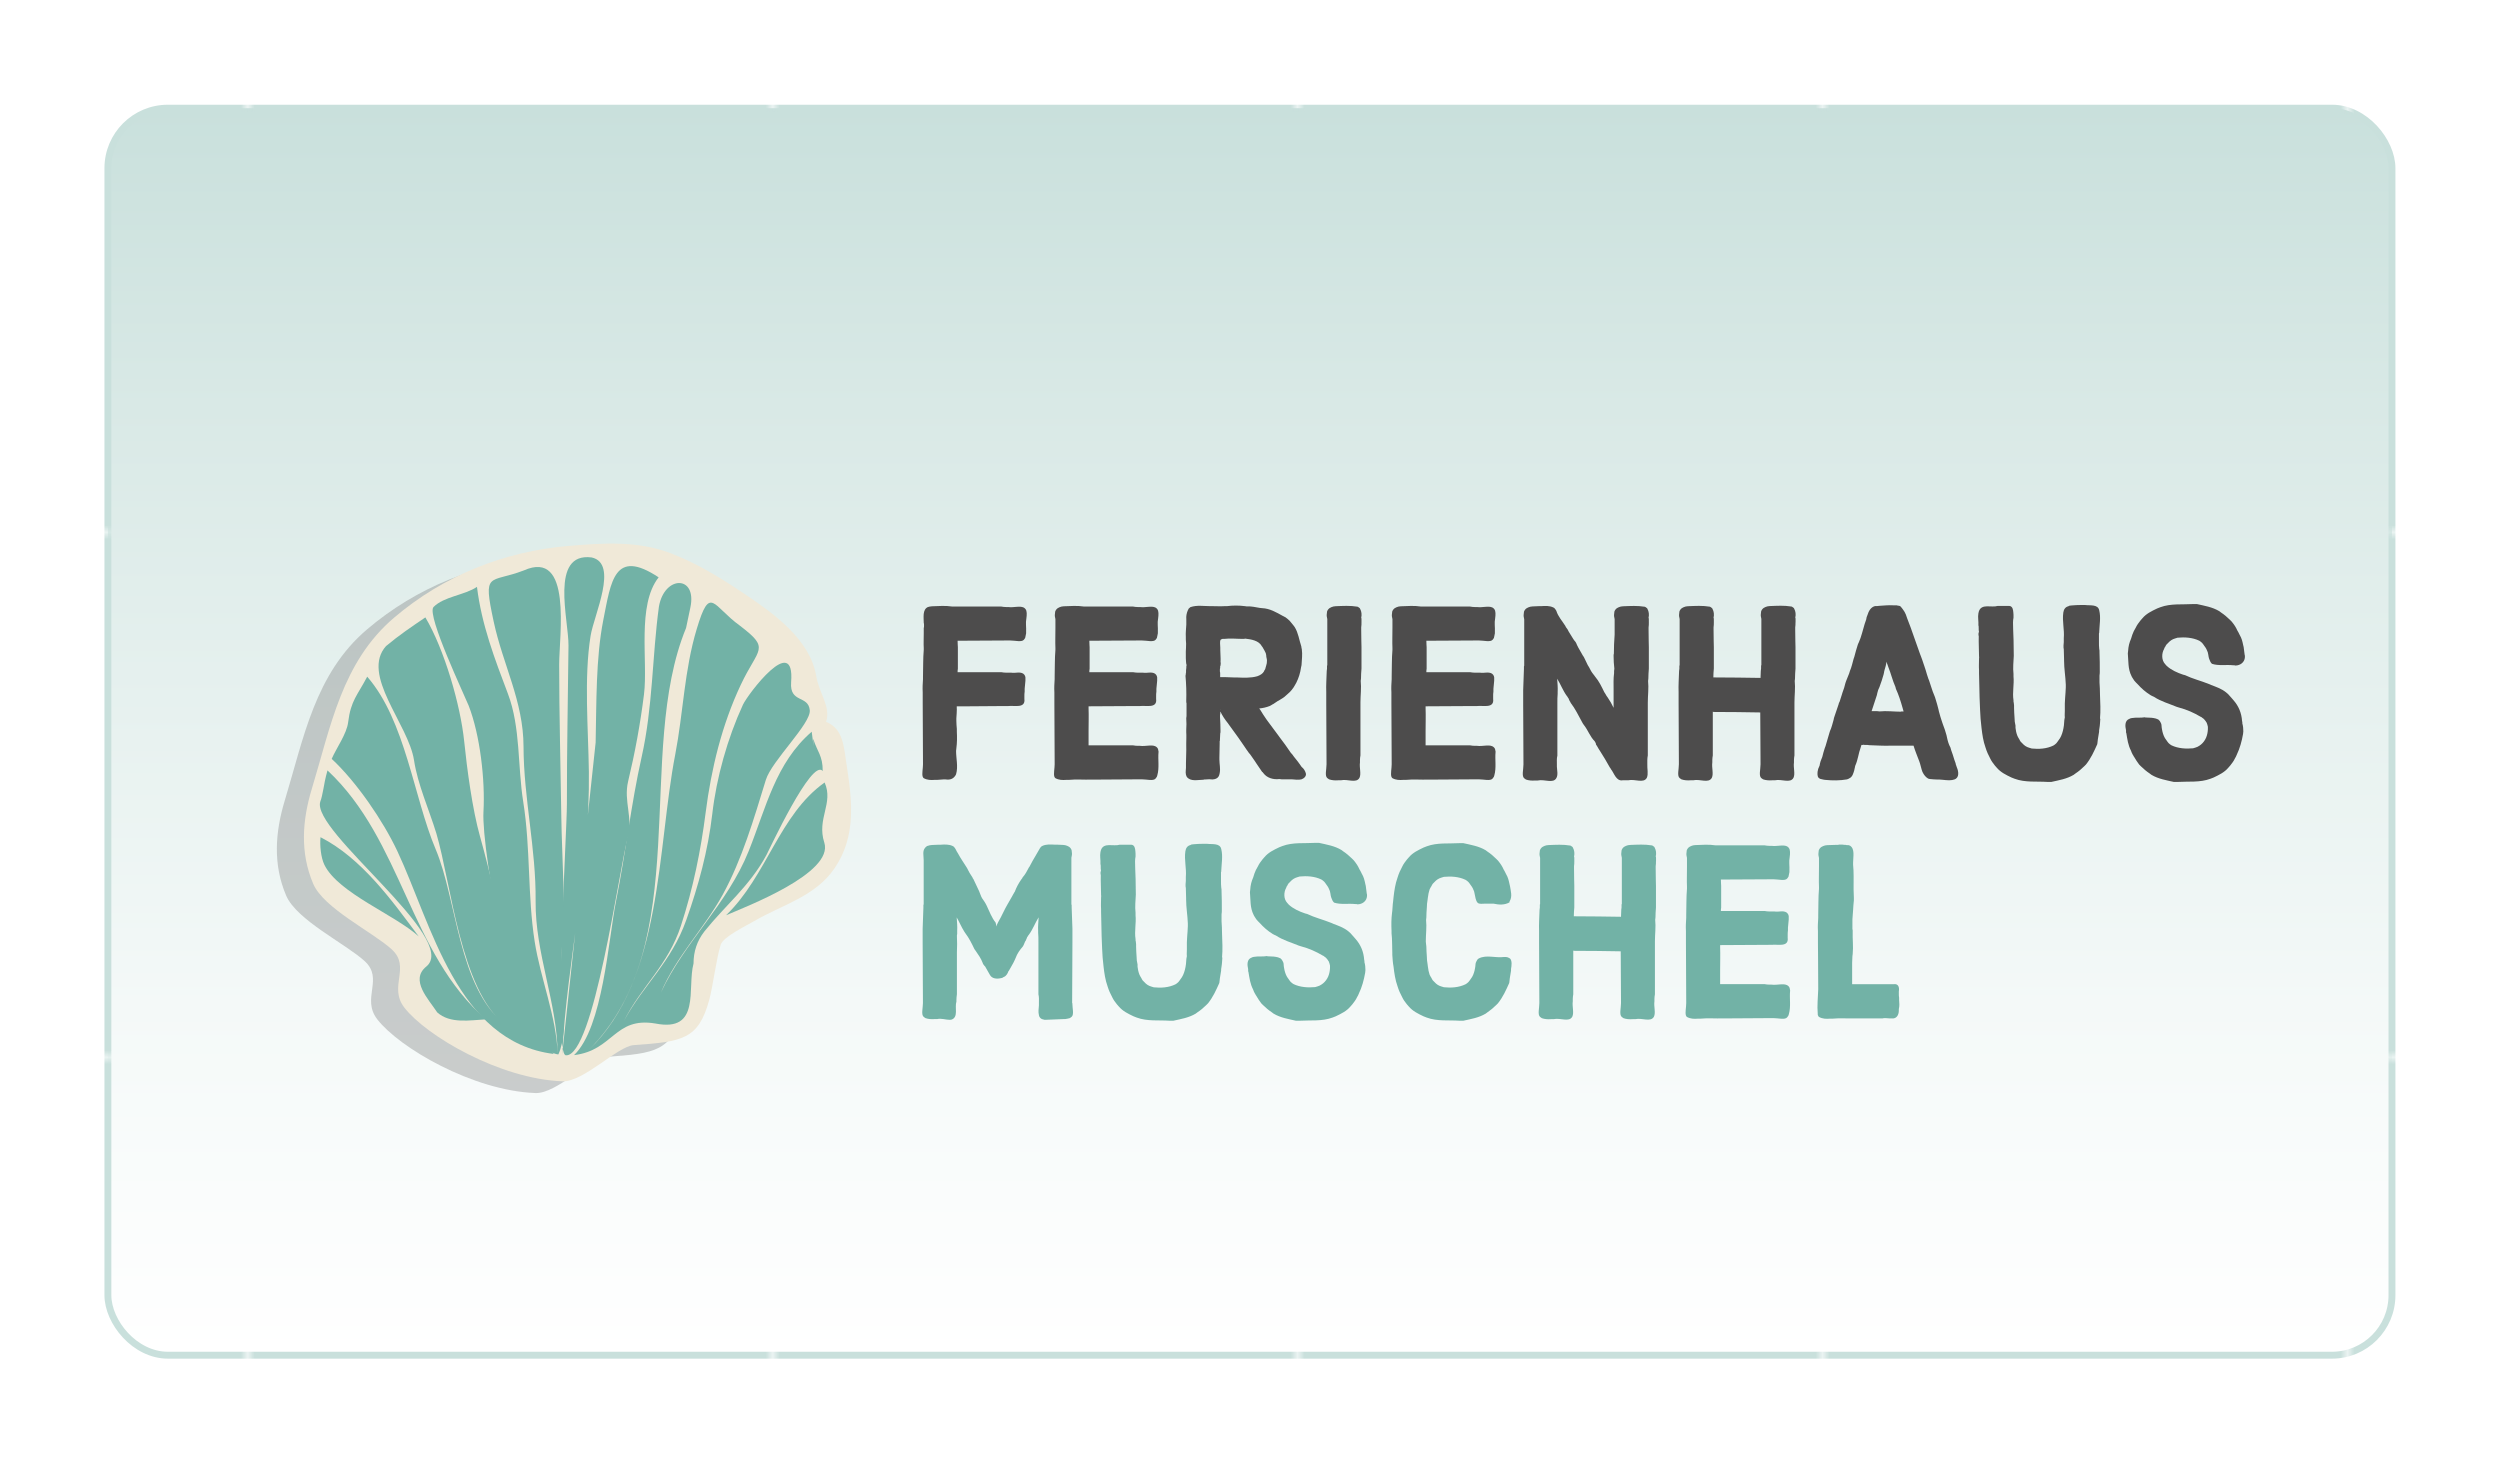 <?xml version="1.0" encoding="UTF-8"?>
<svg id="Ebene_2" data-name="Ebene 2" xmlns="http://www.w3.org/2000/svg" xmlns:xlink="http://www.w3.org/1999/xlink" viewBox="0 0 361.92 211.92">
  <defs>
    <style>
      .cls-1 {
        fill: url(#Unbenannter_Verlauf_16);
        filter: url(#outer-glow-1);
        stroke: url(#Unnamed_Pattern);
        stroke-miterlimit: 10;
      }

      .cls-2 {
        fill: none;
      }

      .cls-2, .cls-3, .cls-4, .cls-5, .cls-6, .cls-7 {
        stroke-width: 0px;
      }

      .cls-3 {
        fill: #868788;
        opacity: .4;
      }

      .cls-4 {
        fill: #4d4c4c;
      }

      .cls-5 {
        fill: #c9e0dc;
      }

      .cls-6 {
        fill: #72b2a6;
      }

      .cls-7 {
        fill: #f0e9d8;
      }
    </style>
    <linearGradient id="Unbenannter_Verlauf_16" data-name="Unbenannter Verlauf 16" x1="180.95" y1="15.66" x2="180.95" y2="196.19" gradientUnits="userSpaceOnUse">
      <stop offset="0" stop-color="#c9e0dc"/>
      <stop offset=".24" stop-color="#d9e9e6"/>
      <stop offset=".72" stop-color="#f4f9f8"/>
      <stop offset="1" stop-color="#fff"/>
    </linearGradient>
    <pattern id="Unnamed_Pattern" data-name="Unnamed Pattern" x="0" y="0" width="75.37" height="75.37" patternTransform="translate(492.36 -1138.44)" patternUnits="userSpaceOnUse" viewBox="0 0 75.37 75.37">
      <g>
        <rect class="cls-2" x="0" width="75.37" height="75.37"/>
        <rect class="cls-5" x="0" width="75.37" height="75.37"/>
      </g>
    </pattern>
    <filter id="outer-glow-1" filterUnits="userSpaceOnUse">
      <feOffset dx="0" dy="0"/>
      <feGaussianBlur result="blur" stdDeviation="5"/>
      <feFlood flood-color="#1d1d1b" flood-opacity=".6"/>
      <feComposite in2="blur" operator="in"/>
      <feComposite in="SourceGraphic"/>
    </filter>
  </defs>
  <g id="Muschel">
    <rect class="cls-1" x="15.62" y="15.66" width="330.66" height="180.53" rx="8.69" ry="8.69"/>
    <g>
      <path class="cls-4" d="M138.52,102.61c0,.46-.04.92-.07,1.39v.36c0,.39.04.78.07,1.17v.39c.04.82.04,1.6-.07,2.42,0,.14-.04.25-.04.36,0,1.14.32,2.28,0,3.38-.04.11-.11.21-.14.25-.32.46-.78.6-1.42.5h-.21l-.96.07h-.36c-.57.04-1.07.04-1.6-.25-.04-.04-.11-.11-.14-.21-.14-.43.04-1.17.04-1.78v-.25c0-2.99-.04-7.5-.04-8.54v-1.64c-.04-.68,0-1.25.04-1.92v-.39c.04-1.28,0-2.56.11-3.84v-.25c-.04-.68,0-1.42,0-2.17v-.75c.04-.07.04-.18.04-.36s0-.28-.04-.39c0-.75-.21-1.92.6-2.28l.28-.07c.11,0,.21-.04.32-.04,1-.04,1.96-.11,2.95.04h7.08c.25.04.43.07.68.07h.32c.82.11,1.64-.21,2.24.07.43.25.46.64.43,1.17,0,.11-.04.25-.04.39-.14.68,0,1.28-.04,1.96v.21c-.04.28-.11.5-.14.68l-.18.25c-.32.39-1.28.11-1.99.11h-.25c-2.45,0-5.55.04-7.36.04,0,.46.04.82.04.92v3.13c-.04.18-.04.36-.04.5h6.33c.25.04.43.07.68.07h.75c.6.11,1.21-.18,1.74.14.25.18.36.46.32.78v.25l-.11,1.17v.39c-.04.25-.04.46-.04.71v.36c.18,1.42-1.46.92-2.31,1.03h-.43c-1.74,0-3.81.04-5.41.04h-1.64v.36Z"/>
      <path class="cls-4" d="M167.72,108.87c-.11,1.1.14,2.24-.18,3.38l-.07.21-.18.25c-.32.39-1.28.11-1.99.11h-.25c-1.99,0-4.45.04-6.26.04h-.78c-1.1.04-2.17-.07-3.27.04h-.36c-.57.04-1.07.04-1.6-.25-.04-.04-.11-.11-.14-.21-.14-.43.04-1.17.04-1.78v-.25c0-2.99-.04-7.5-.04-8.54v-1.64c-.04-.68,0-1.25.04-1.92v-.39c.04-1.28,0-2.56.11-3.84v-.25c-.04-.89,0-1.92,0-2.92v-1.28c-.07-.28-.11-.53-.07-.75,0-.14.04-.25.04-.36.18-.46.53-.6.92-.71.11,0,.21-.04.32-.04,1-.04,1.96-.11,2.95.04h7.08c.25.04.43.07.68.07h.32c.82.11,1.64-.21,2.24.07.43.25.46.64.43,1.17,0,.11-.04.25-.04.39-.14.68,0,1.28-.04,1.96v.21c-.04.28-.11.5-.14.68l-.18.25c-.32.39-1.28.11-1.99.11h-.25c-2.45,0-5.55.04-7.36.04,0,.46.04.82.04.92v3.13c-.04.18-.04.36-.04.5h6.33c.25.04.43.07.68.07h.75c.6.11,1.21-.18,1.74.14.25.18.36.46.32.78v.25l-.11,1.17v.39c-.04.25-.04.46-.04.71v.36c.18,1.42-1.46.92-2.31,1.03h-.43c-2.45,0-5.41.04-7.04.04v.32c.04,1.1,0,2.1,0,3.2v2.13h6.44c.25.04.43.07.68.07h.32c.82.11,1.64-.21,2.24.07.21.11.36.28.39.46l.07.36Z"/>
      <path class="cls-4" d="M188.45,112.82c-.53.11-.92.04-1.46,0h-1.46c-.11,0-.21-.04-.32-.04-.85.11-1.78-.14-2.31-.85-.11-.11-.07-.14-.18-.18l-.85-1.25-.18-.28-.57-.82-.18-.25-.11-.11c-.53-.71-1-1.49-1.53-2.21l-.18-.25-1.21-1.67-.18-.25c-.43-.53-.78-1.07-1.03-1.6l-.04-.04c0,.25,0,.43-.04.53v.28c.04.68.07,1.32.07,1.99,0,.18,0,.28-.04.36-.04.28,0,.57-.04.85,0,.14,0,.25-.04.28v.36c0,.68-.04,1.32-.04,1.99v.29c0,.68.18,1.32.04,1.99l-.07.29c-.11.32-.36.5-.68.57-.11,0-.18.04-.28.04-.32-.04-.64-.04-1,0-.14,0-.25,0-.32.04-.75,0-1.88.32-2.42-.43l-.11-.28c-.11-.43.04-.92,0-1.32v-.36c0-.85.07-1.71.04-2.56v-.32c0-.53.04-1.07,0-1.6v-.36c.04-.53.04-1.1,0-1.67,0-.11.04-.21.04-.32v-1.85c-.04-.07-.04-.18-.04-.36.04-1.17,0-2.45-.11-3.63.04-.07.04-.14.04-.25s.04-.14.04-.25v-.28c0-.11.04-.25.04-.36,0-.18,0-.28.04-.39-.11-.32-.07-.68-.11-1v-.36c-.04-.82.11-1.53,0-2.35v-.36c-.04-.61.04-1.21.07-1.81v-.75c-.04-.46.04-.89.21-1.28l.14-.28.25-.21c.96-.32,1.88-.14,2.85-.14h.36c.57,0,1.14.04,1.71,0h.36c.85-.11,1.74-.11,2.6,0,.11,0,.18.04.28.04.68-.04,1.24.11,1.85.21.11,0,.25.04.36.04,1.1.04,2.06.6,3.02,1.14l.36.18.32.25.28.25.53.64.21.28c.53.85.64,1.85.96,2.81,0,.14.04.25.07.39.11.82,0,1.49-.04,2.31l-.07.32c-.11.82-.36,1.57-.68,2.21l-.18.32c-.28.53-.64.96-1.07,1.32l-.28.25c-.25.25-.57.43-.85.6-.14.11-.25.14-.32.18l-.64.43c-.11.04-.21.11-.25.14l-.25.14c-.46.18-1,.32-1.53.36t.04.07l.11.14c.25.43.53.85.85,1.32l.18.25,1.56,2.1.18.25c.57.75,1.1,1.46,1.64,2.28l.25.28c.25.39.57.71.85,1.1t.04.07l.11.14.32.46c.32.25.5.57.6.89.14.39-.21.78-.6.89ZM176.68,95.78c.04.07.04.18.04.32,0,.11-.04.18-.04.29v.04h-.04v.28c-.04.07-.04.18-.04.32,0,.18,0,.28.04.36v.64h.82c.39,0,.71.04,1.1.04h.39c1.03.04,2.1.11,3.09-.18l.32-.14c.36-.18.6-.43.71-.75.11-.11.11-.21.14-.32l.11-.39.07-.28c.04-.28.04-.53-.04-.78,0-.11-.04-.14-.04-.25v-.11l-.07-.32c-.11-.25-.25-.5-.36-.68-.07-.14-.14-.25-.21-.32-.43-.82-1.53-1-2.42-1.1-.07.04-.18.04-.32.04-.96,0-1.81-.11-2.7,0h-.25c-.18.04-.25.11-.28.14-.14.28-.04.75-.04,1.14v.36c0,.57.07,1.1.04,1.67h-.04ZM176.64,102.75l.04-.04h-.04v.04Z"/>
      <path class="cls-4" d="M196.88,110.04v.32c-.11.82.21,1.64-.07,2.24-.46.85-1.71.14-2.7.36h-.36c-.5.04-.96,0-1.35-.14-.11-.11-.14-.07-.25-.18-.39-.32-.11-1.28-.11-1.99v-.25c0-2.99-.04-7.5-.04-8.54v-1.64c-.04-1.03.04-2.06.07-3.09,0-.11.04-.21.04-.32v-.36c0-.07,0-.11.04-.14v-6.69c-.07-.28-.11-.53-.07-.75,0-.14.04-.25.04-.36.18-.46.53-.6.92-.71.11,0,.21-.04.32-.04,1.1-.04,2.06-.11,3.17.07.11.04.18.11.21.14.11.04.14.11.18.21.18.32.25.82.14,1.25.04.04.04.14.04.29v.39c0,.25,0,.46-.04.71v.28c0,1.25.04,2.38.04,2.56v3.13c-.04.53-.07.96-.07,1.42,0,.14-.04.25-.04.36.11,1.03-.04,2.1-.04,3.13v7.65c-.04.25-.07.43-.07.68Z"/>
      <path class="cls-4" d="M216.51,108.87c-.11,1.1.14,2.24-.18,3.38l-.07.21-.18.25c-.32.39-1.28.11-1.99.11h-.25c-1.99,0-4.45.04-6.26.04h-.78c-1.1.04-2.17-.07-3.27.04h-.36c-.57.04-1.07.04-1.6-.25-.04-.04-.11-.11-.14-.21-.14-.43.04-1.17.04-1.78v-.25c0-2.99-.04-7.5-.04-8.54v-1.64c-.04-.68,0-1.25.04-1.92v-.39c.04-1.28,0-2.56.11-3.84v-.25c-.04-.89,0-1.92,0-2.92v-1.28c-.07-.28-.11-.53-.07-.75,0-.14.04-.25.04-.36.18-.46.53-.6.92-.71.11,0,.21-.04.32-.04,1-.04,1.96-.11,2.95.04h7.08c.25.04.43.07.68.07h.32c.82.11,1.64-.21,2.24.07.43.25.46.64.43,1.17,0,.11-.04.25-.04.39-.14.68,0,1.28-.04,1.96v.21c-.04.28-.11.5-.14.68l-.18.25c-.32.39-1.28.11-1.99.11h-.25c-2.45,0-5.55.04-7.36.04,0,.46.04.82.04.92v3.13c-.04.18-.04.36-.04.5h6.33c.25.04.43.07.68.07h.75c.6.11,1.21-.18,1.74.14.25.18.36.46.32.78v.25l-.11,1.17v.39c-.04.25-.04.46-.04.71v.36c.18,1.42-1.46.92-2.31,1.03h-.43c-2.45,0-5.41.04-7.04.04v.32c.04,1.1,0,2.1,0,3.2v2.13h6.44c.25.04.43.07.68.07h.32c.82.11,1.64-.21,2.24.07.21.11.36.28.39.46l.07.36Z"/>
      <path class="cls-4" d="M238.7,90.12c0,.25,0,.46-.04.71v.28c0,1.25.04,2.38.04,2.56v3.13c-.04.53-.07.96-.07,1.42,0,.14-.04.25-.04.36.11,1.03-.04,2.1-.04,3.13v7.65c-.04.25-.07.43-.07.68v.5c-.04.75.18,1.49-.07,2.06-.46.85-1.71.14-2.7.36h-.78c-.96.18-1.25-1.03-1.71-1.6-.04-.11-.11-.18-.18-.28-.46-.82-.89-1.57-1.42-2.38l-.18-.28-.25-.43-.14-.21c0-.14-.07-.29-.18-.46-.68-.68-.96-1.57-1.53-2.31l-.18-.25-.14-.25c-.53-.96-.96-1.89-1.64-2.77-.04-.11-.04-.14-.14-.25l-.11-.25c-.04-.11-.04-.14-.14-.25-.04-.11-.11-.18-.14-.21-.6-.82-.89-1.67-1.42-2.53.04.68.11,1.28.07,1.96v.25c-.04.43-.04.85-.04,1.28v7.65c-.11.43-.07.85-.07,1.28v.32c.04.61.18,1.17-.07,1.64-.46.85-1.71.14-2.7.36h-.36c-.5.04-.96,0-1.35-.14l-.25-.18c-.39-.32-.11-1.28-.11-1.99v-.25c0-2.99-.04-7.5-.04-8.54v-1.96l.11-3.09v-.36s.04-.07.04-.11v-6.72c-.07-.28-.11-.53-.07-.75,0-.14.04-.25.04-.36.18-.46.53-.6.92-.71.11,0,.21-.04.32-.04.32,0,.64-.04.92-.04h.32c.6-.04,1.21-.07,1.74.18.11.04.18.11.21.14l.14.18.11.18c.25.82.85,1.46,1.32,2.21.04.11.04.14.14.25l.18.25.14.28.68,1.1.18.25c.11.11.18.21.21.29s.11.18.14.32c.25.53.57,1,.85,1.53.07.11.14.18.18.28l.53,1.1.18.29c.18.39.39.75.68,1.1l.21.28c.57.68.92,1.42,1.32,2.24l.18.28.14.25.18.25c.32.46.6.96.85,1.49v-2.6c0-.82-.04-1.6.07-2.42v-.32c0-.11.04-.21.04-.32-.07-.61-.11-1.21-.11-1.85,0-.14,0-.25.04-.32,0-.92.04-1.85.11-2.77v-2.24c-.07-.28-.11-.53-.07-.75,0-.14.04-.25.04-.36.18-.46.53-.6.92-.71.11,0,.21-.04.32-.04,1.1-.04,2.06-.11,3.17.07.11.04.18.11.21.14.11.04.14.11.18.21.18.32.25.82.14,1.25.04.04.04.14.04.29v.39Z"/>
      <path class="cls-4" d="M259.93,90.12c0,.25,0,.46-.04.71v.28c0,1.25.04,2.38.04,2.56v3.13c-.04.53-.07.96-.07,1.42,0,.14-.04.25-.04.36.11,1.03-.04,2.1-.04,3.13v7.65c-.04.25-.07.43-.07.68v.32c-.11.82.21,1.64-.07,2.24-.46.85-1.71.14-2.7.36h-.36c-.5.04-.96,0-1.35-.14l-.25-.18c-.39-.32-.11-1.28-.11-1.99v-.25c0-2.31-.04-5.48-.04-7.26-2.24-.04-4.37-.07-6.62-.07-.11,0-.21,0-.25-.04v6.33c-.04.25-.07.43-.07.68v.32c-.11.82.21,1.64-.07,2.24-.46.85-1.71.14-2.7.36h-.36c-.5.04-.96,0-1.35-.14l-.25-.18c-.39-.32-.11-1.28-.11-1.99v-.25c0-2.99-.04-7.5-.04-8.54v-1.64c-.04-1.03.04-2.06.07-3.09,0-.11.04-.21.04-.32v-.36c0-.07,0-.11.04-.14v-6.69c-.07-.28-.11-.53-.07-.75,0-.14.04-.25.04-.36.18-.46.53-.6.92-.71.11,0,.21-.04.32-.04,1.1-.04,2.06-.11,3.17.07.11.04.18.11.21.14.11.04.14.11.18.21.18.32.25.82.14,1.25.04.04.04.14.04.29v.39c0,.25,0,.46-.04.71v.28c0,1.25.04,2.38.04,2.56v3.13c-.04.46-.07.85-.07,1.28h.18c2.24,0,4.41.04,6.65.07,0-.39.04-.64.04-1.03,0-.11.04-.21.04-.32v-.36c0-.07,0-.11.04-.14v-6.69c-.07-.28-.11-.53-.07-.75,0-.14.04-.25.04-.36.18-.46.53-.6.92-.71.11,0,.21-.04.32-.04,1.1-.04,2.06-.11,3.17.07.11.04.18.11.21.14.11.04.14.11.18.21.18.32.25.82.14,1.25.04.04.04.14.04.29v.39Z"/>
      <path class="cls-4" d="M282.65,112.92c-.6.11-1.25-.04-1.92-.07h-.32c-.32,0-.68-.04-1-.07-.11,0-.18-.04-.28-.07-.32-.18-.6-.5-.82-.96l-.11-.32-.25-.92-.11-.32c-.28-.75-.57-1.42-.82-2.24h-3.31c-1.03.04-2.06-.04-3.09-.07-.11,0-.21-.04-.32-.04h-.36c-.07,0-.11,0-.14-.04-.04.04-.07.04-.11.04h-.21l-.11.36c-.32.85-.39,1.78-.78,2.63-.04.14-.07.25-.07.32-.04.14-.07.25-.07.32l-.11.36c-.04.14-.11.25-.14.36-.11.21-.25.39-.5.5-.07.04-.18.11-.32.14-1.03.18-2.06.18-3.17.07-.11,0-.14-.04-.25-.04l-.46-.11c-.07-.04-.14-.07-.25-.18-.18-.25-.14-.64-.11-.92.04-.14.07-.25.07-.32l.21-.5c.07-.46.21-.85.39-1.25.11-.43.21-.85.36-1.28l.11-.29.53-1.81.11-.36c.25-.53.36-1.07.53-1.64,0-.07.04-.18.07-.32l.64-1.89c.04-.11.04-.25.14-.36l.32-1,.11-.36c.18-.46.32-.92.43-1.39l.11-.32.43-1.07.11-.36c.25-.57.36-1.14.53-1.74l.11-.32c.14-.57.32-1.17.5-1.74.04-.14.11-.25.14-.32.39-.85.57-1.78.85-2.67l.11-.32c.11-.25.14-.43.18-.68l.11-.28c.18-.6.5-1.17,1.1-1.32.25,0,.43,0,.68-.04.68-.04,1.28-.11,1.96-.07h.32c.14,0,.25,0,.32.04.11,0,.21.04.36.07.18.18.32.36.46.57.14.18.25.39.36.64l.21.6.53,1.39.11.32c.43,1.14.78,2.28,1.21,3.42.04.14.11.25.14.36.11.32.25.64.36,1.03l.11.32c.14.43.28.82.39,1.25l.21.64c.04.11.11.21.14.36l.21.64c.18.57.36,1.1.6,1.64l.11.36c.14.46.28.92.39,1.39l.07.32c.14.53.28,1,.46,1.53l.11.32c.21.53.39,1.07.53,1.6l.07.32c.11.53.25,1,.5,1.46l.11.39c.14.43.32.85.46,1.39l.18.5c0,.11.04.18.07.28l.11.32c.25.57.39,1.49-.36,1.74l-.28.07ZM275.22,103h.36l-.04-.14-.11-.39c-.28-1-.57-1.89-.96-2.74l-.07-.28c-.43-.96-.64-1.92-1.03-2.88l-.11-.32c-.04-.11-.11-.25-.14-.46-.07.46-.18.82-.28,1.14,0,.04-.04.14-.07.28,0,.11-.04.21-.07.36,0,.07-.04.14-.07.25-.11.46-.28.89-.43,1.32l-.11.32c-.14.25-.25.57-.32.89,0,.07-.04.18-.07.32-.25.82-.5,1.46-.75,2.28h.78c.14,0,.25.04.36.04,1.03-.11,2.1.04,3.13.04Z"/>
      <path class="cls-4" d="M304.06,104.03c-.04.46-.04.92-.14,1.46-.04.14-.04.32-.04.46l-.18,1.1c0,.11-.04.25-.04.36s-.04.21-.04.32c-.46,1.03-.92,2.06-1.64,2.95l-.25.25c-.39.39-.82.75-1.25,1.03l-.28.21c-1,.6-2.13.78-3.24,1.03h-.53c-1.6-.11-3.24.11-4.77-.46l-.46-.18c-.82-.39-1.56-.75-2.13-1.42l-.28-.32c-.25-.32-.5-.64-.68-1.03-.25-.46-.5-1-.68-1.6-.32-.89-.46-1.85-.57-2.81-.11-.89-.18-1.78-.21-2.63-.04-1.17-.11-2.38-.11-3.56,0-.57-.04-1.17-.04-1.74v-.43c-.04-.57,0-1.14,0-1.67.04-.14,0-.25,0-.36,0-.96-.07-1.92-.04-2.88-.04-.11-.04-.21-.04-.39l.07-.28c-.04-.11-.04-.28-.04-.53,0-.18,0-.29-.04-.39.04-.57-.11-1.17,0-1.74l.07-.28c.39-1.17,1.85-.5,2.7-.78h1.71c.11,0,.21.04.32.14.25.25.25.75.28,1.14v.43c-.18.82.04,1.92.04,5.51-.04.85-.14,1.74-.04,2.63v.36c.11,1.14-.18,2.31,0,3.45,0,.18,0,.28.04.36,0,.14.04.25.04.39v.36c0,.46.04.89.07,1.42,0,.39.04.75.14,1.14v.32c.04.36.11.75.28,1.17.07.18.18.32.28.5.04.07.07.18.18.32l.25.25c.28.32.6.53,1,.64l.36.11c1.03.11,2.17.04,3.13-.43l.21-.14.21-.18c.11-.14.21-.25.32-.43.6-.71.82-1.96.85-2.95l.07-.39c-.04-.29,0-.6,0-.92v-.29c-.04-1.1.11-2.1.14-3.13v-.39c-.04-1.17-.25-2.31-.25-3.49v-.18c0-.53-.04-.92-.04-1.46-.04-.11-.04-.29-.04-.5,0-.18.04-.36.04-.53v-.57c.11-1.25-.25-2.45-.07-3.7.07-.5.32-.82.75-.92.11-.11.25-.07.43-.11.43-.04.96-.07,1.53-.07h.39c.75.11,1.92-.14,2.1.78.25,1.03.04,2.06,0,3.09,0,.11,0,.21-.04.25v1.25c0,.32,0,.68.04,1,.04.11.04.29.04.53.04.96.04,1.78.04,2.74,0,.18,0,.32-.04.57v1c.04.6.07,1.17.07,1.78.04,1.14.11,2.31,0,3.49Z"/>
      <path class="cls-4" d="M313.3,93.93c-.39.68-.39,1.64.14,2.21l.25.28c.68.6,1.49.96,2.35,1.25.04,0,.14.04.28.07,1.1.53,2.31.82,3.45,1.28.14.04.25.11.32.14.75.29,1.49.53,2.17,1.07l.32.28.57.64.18.21c.75.85,1.17,1.85,1.25,3.02.04.11.04.21.04.36.11.36.14.75.14,1.14,0,.14-.04.25-.04.39-.18,1.03-.46,2.06-.92,3.02l-.11.25-.14.25c-.18.39-.43.71-.68,1.03l-.28.32c-.57.68-1.32,1.03-2.13,1.42l-.46.18c-1.53.57-3.17.36-4.77.46h-.53c-1.1-.25-2.24-.43-3.24-1.03l-.28-.21c-.43-.28-.85-.64-1.25-1.03l-.25-.25c-.25-.32-.5-.71-.75-1.14-.11-.11-.07-.18-.18-.29l-.14-.28-.11-.29c-.43-.82-.53-1.67-.68-2.56-.04-.04-.04-.07-.04-.14v-.25c-.14-.6-.21-1.42.5-1.67.14-.07.25-.11.36-.11.6-.11,1.28,0,1.85-.11.07.04.18.04.32.04.46,0,.89.04,1.28.14.14.04.25.11.36.14l.21.21.14.25c.11.18.14.43.14.68,0,.11.04.14.04.25l.07.36c.11.43.25.85.57,1.24.11.18.21.29.32.43l.21.18.21.14c.96.46,2.1.53,3.13.43l.36-.11c.18-.04.36-.14.53-.25l.25-.18c.68-.57.96-1.35,1-2.21v-.36l-.07-.29-.11-.32s-.11-.11-.14-.21c-.14-.18-.28-.36-.46-.46-.11-.11-.18-.14-.28-.18-.96-.57-1.99-1.03-3.09-1.32l-.36-.11c-1.1-.46-2.28-.78-3.31-1.46l-.25-.11-.21-.11c-.75-.46-1.35-1-1.89-1.6l-.25-.25c-.18-.18-.32-.36-.46-.61-.11-.14-.14-.25-.18-.32-.53-1.03-.43-2.17-.53-3.27,0-.14.04-.25.04-.36.04-.68.18-1.21.43-1.78l.18-.57c.11-.32.28-.68.5-1.03.18-.39.43-.71.68-1.03l.28-.32c.57-.68,1.32-1.03,2.13-1.42l.46-.18c1.53-.57,3.17-.36,4.77-.46h.53c1.1.25,2.24.43,3.24,1.03l.28.21c.43.28.85.64,1.25,1.03l.25.25c.36.43.64.85.82,1.28.11.18.25.43.36.68.28.46.39.92.5,1.46l.07.29.14,1.1c.04.07.04.18.04.36-.04.75-.68,1.21-1.39,1.21-.07-.04-.18-.04-.32-.04-1-.11-2.1.11-3.06-.21-.18-.18-.28-.36-.36-.61-.11-.25-.14-.5-.18-.75l-.07-.32c-.11-.32-.25-.6-.5-.92-.11-.18-.21-.29-.32-.43l-.21-.18-.21-.14c-.96-.46-2.1-.53-3.13-.43l-.36.11c-.39.11-.71.32-1,.64l-.25.25c-.11.14-.14.25-.18.32-.07.07-.11.14-.14.25Z"/>
      <path class="cls-6" d="M155.24,145.22c0,.71.28,1.67-.11,1.99l-.25.18c-.18.04-.39.11-.68.14h-.21l-2.74.11-.28-.07c-.21-.04-.39-.18-.5-.39-.04-.11-.07-.18-.07-.25-.11-.39-.04-.85,0-1.39v-.32c0-.43.04-.85-.07-1.28v-7.65c0-.43,0-.85-.04-1.28v-.25c-.04-.68.04-1.28.07-1.96-.53.85-.82,1.71-1.42,2.53-.04.04-.11.11-.14.21-.11.11-.11.14-.14.25l-.11.25c-.04.11-.04.14-.14.25l-.21.5-.11.21c-.46.53-.82,1.03-1.07,1.71l-.11.25c-.25.57-.57,1.03-.85,1.57-.11.11-.11.14-.14.25-.11.25-.25.43-.43.57l-.28.14c-.11.11-.18.07-.28.11-.57.14-1.28.11-1.6-.43-.25-.39-.46-.85-.71-1.25-.11-.11-.18-.18-.21-.25-.07-.04-.11-.14-.14-.25-.25-.68-.64-1.21-1.03-1.78l-.18-.25c-.39-.82-.78-1.6-1.32-2.31l-.14-.21c-.43-.68-.71-1.39-1.1-2.06.04.68.11,1.28.07,1.96v.46s-.04.11-.04.21c.04.82.04,1.64,0,2.45v6.05c-.04.28-.07.57-.07.85v.21c-.28.85.32,2.21-.68,2.6-.11,0-.14.04-.25.04-.6,0-1.28-.25-1.85-.11h-.36c-.5.04-.96,0-1.35-.14l-.25-.18c-.39-.32-.11-1.28-.11-1.99v-.25c0-2.99-.04-7.5-.04-8.54v-1.96l.11-3.09v-.36s.04-.07.04-.11v-6.4c0-.6-.21-1.32.21-1.78.04-.07.14-.14.28-.25l.39-.11c.11,0,.21-.04.32-.04.32,0,.64-.04.92-.04h.32c.6-.04,1.21-.07,1.74.18.11.04.18.11.21.14l.14.18.11.18.14.28.18.29c.39.75.89,1.42,1.32,2.13l.14.28.21.39.11.18.32.5c.04.11.04.14.14.25l.82,1.74.11.28c.14.39.25.68.5,1,.14.18.25.39.36.57l.14.28c.39.82.71,1.71,1.28,2.42,0,.07.04.14.07.25,0,.11.04.21.04.32l.11-.32.14-.29c.53-.89.89-1.81,1.42-2.7l.07-.11c.04-.11.11-.18.14-.25.11-.25.28-.43.39-.68l.21-.39c.11-.11.07-.18.18-.28.25-.68.57-1.25.96-1.81.11-.11.14-.18.18-.28.39-.43.64-.92.92-1.46.07-.07.14-.18.18-.29.43-.85.96-1.64,1.42-2.49l.14-.18s.11-.11.21-.14c.53-.25,1.14-.21,1.74-.18h.32c.28,0,.6.04.92.04.11,0,.21.04.32.04.39.11.75.25.92.71,0,.11.04.21.04.36.04.21,0,.46-.07.75v6.72s0,.07.04.11v.36l.11,3.09v1.96c0,1.03-.04,5.55-.04,8.54v.25Z"/>
      <path class="cls-6" d="M176.96,138.6c-.04.46-.04.92-.14,1.46-.04.14-.04.32-.04.46l-.18,1.1c0,.11-.04.25-.04.36s-.04.21-.04.32c-.46,1.03-.92,2.06-1.64,2.95l-.25.25c-.39.39-.82.75-1.25,1.03l-.28.21c-1,.6-2.13.78-3.24,1.03h-.53c-1.6-.11-3.24.11-4.77-.46l-.46-.18c-.82-.39-1.56-.75-2.13-1.42l-.28-.32c-.25-.32-.5-.64-.68-1.03-.25-.46-.5-1-.68-1.6-.32-.89-.46-1.85-.57-2.81-.11-.89-.18-1.78-.21-2.63-.04-1.17-.11-2.38-.11-3.56,0-.57-.04-1.17-.04-1.74v-.43c-.04-.57,0-1.14,0-1.67.04-.14,0-.25,0-.36,0-.96-.07-1.92-.04-2.88-.04-.11-.04-.21-.04-.39l.07-.28c-.04-.11-.04-.28-.04-.53,0-.18,0-.29-.04-.39.04-.57-.11-1.17,0-1.74l.07-.28c.39-1.17,1.85-.5,2.7-.78h1.71c.11,0,.21.04.32.14.25.25.25.75.28,1.14v.43c-.18.82.04,1.92.04,5.51-.04.85-.14,1.74-.04,2.63v.36c.11,1.14-.18,2.31,0,3.45,0,.18,0,.28.04.36,0,.14.04.25.04.39v.36c0,.46.04.89.07,1.42,0,.39.04.75.14,1.14v.32c.04.36.11.75.28,1.17.07.18.18.32.28.5.04.07.07.18.18.32l.25.25c.28.32.6.53,1,.64l.36.11c1.03.11,2.17.04,3.13-.43l.21-.14.21-.18c.11-.14.21-.25.32-.43.6-.71.82-1.96.85-2.95l.07-.39c-.04-.29,0-.6,0-.92v-.29c-.04-1.1.11-2.1.14-3.13v-.39c-.04-1.17-.25-2.31-.25-3.49v-.18c0-.53-.04-.92-.04-1.46-.04-.11-.04-.29-.04-.5,0-.18.04-.36.04-.53v-.57c.11-1.25-.25-2.45-.07-3.7.07-.5.32-.82.75-.92.11-.11.25-.07.43-.11.43-.04.96-.07,1.53-.07h.39c.75.11,1.92-.14,2.1.78.25,1.03.04,2.06,0,3.09,0,.11,0,.21-.04.25v1.25c0,.32,0,.68.04,1,.04.11.04.29.04.53.04.96.04,1.78.04,2.74,0,.18,0,.32-.04.57v1c.04.6.07,1.17.07,1.78.04,1.14.11,2.31,0,3.49Z"/>
      <path class="cls-6" d="M186.21,128.5c-.39.68-.39,1.64.14,2.21l.25.28c.68.6,1.49.96,2.35,1.25.04,0,.14.04.28.07,1.1.53,2.31.82,3.45,1.28.14.04.25.11.32.14.75.29,1.49.53,2.17,1.07l.32.28.57.64.18.21c.75.85,1.17,1.85,1.25,3.02.04.11.04.21.04.36.11.36.14.75.14,1.14,0,.14-.04.25-.04.39-.18,1.03-.46,2.06-.92,3.02l-.11.25-.14.25c-.18.39-.43.71-.68,1.03l-.28.32c-.57.68-1.32,1.03-2.13,1.42l-.46.18c-1.53.57-3.17.36-4.77.46h-.53c-1.1-.25-2.24-.43-3.24-1.03l-.28-.21c-.43-.28-.85-.64-1.25-1.03l-.25-.25c-.25-.32-.5-.71-.75-1.14-.11-.11-.07-.18-.18-.29l-.14-.28-.11-.29c-.43-.82-.53-1.67-.68-2.56-.04-.04-.04-.07-.04-.14v-.25c-.14-.6-.21-1.42.5-1.67.14-.07.25-.11.36-.11.6-.11,1.28,0,1.85-.11.07.04.18.04.32.04.46,0,.89.04,1.28.14.14.04.25.11.36.14l.21.21.14.25c.11.18.14.43.14.68,0,.11.04.14.04.25l.07.36c.11.43.25.85.57,1.24.11.18.21.29.32.43l.21.18.21.14c.96.46,2.1.53,3.13.43l.36-.11c.18-.04.36-.14.53-.25l.25-.18c.68-.57.96-1.35,1-2.21v-.36l-.07-.29-.11-.32s-.11-.11-.14-.21c-.14-.18-.28-.36-.46-.46-.11-.11-.18-.14-.28-.18-.96-.57-1.99-1.03-3.09-1.32l-.36-.11c-1.1-.46-2.28-.78-3.31-1.46l-.25-.11-.21-.11c-.75-.46-1.35-1-1.89-1.6l-.25-.25c-.18-.18-.32-.36-.46-.61-.11-.14-.14-.25-.18-.32-.53-1.03-.43-2.17-.53-3.27,0-.14.04-.25.04-.36.04-.68.18-1.21.43-1.78l.18-.57c.11-.32.28-.68.5-1.03.18-.39.43-.71.68-1.03l.28-.32c.57-.68,1.32-1.03,2.13-1.42l.46-.18c1.53-.57,3.17-.36,4.77-.46h.53c1.1.25,2.24.43,3.24,1.03l.28.21c.43.28.85.64,1.25,1.03l.25.25c.36.43.64.85.82,1.28.11.18.25.43.36.68.28.46.39.92.5,1.46l.07.29.14,1.1c.04.07.04.18.04.36-.04.75-.68,1.21-1.39,1.21-.07-.04-.18-.04-.32-.04-1-.11-2.1.11-3.06-.21-.18-.18-.28-.36-.36-.61-.11-.25-.14-.5-.18-.75l-.07-.32c-.11-.32-.25-.6-.5-.92-.11-.18-.21-.29-.32-.43l-.21-.18-.21-.14c-.96-.46-2.1-.53-3.13-.43l-.36.11c-.39.11-.71.32-1,.64l-.25.25c-.11.14-.14.25-.18.32-.07.07-.11.14-.14.25Z"/>
      <path class="cls-6" d="M218.75,140.31v.21l-.18,1.1c0,.11-.04.25-.04.36s-.04.21-.04.32c-.46,1.03-.92,2.06-1.64,2.95l-.25.25c-.39.39-.82.75-1.24,1.03l-.28.21c-1,.6-2.13.78-3.24,1.03h-.53c-1.6-.11-3.24.11-4.77-.46l-.46-.18c-.82-.39-1.56-.75-2.13-1.42l-.28-.32c-.25-.32-.5-.64-.68-1.03-.25-.46-.5-1-.68-1.6-.32-.89-.46-1.85-.57-2.81-.11-.57-.14-1.14-.18-1.71v-.32c-.04-.96,0-1.85-.11-2.81v-.32c-.04-.89-.04-1.74.07-2.63,0-.11.04-.21.04-.32l.07-.96c0-.11.04-.21.04-.32l.07-.68c.11-.96.25-1.92.57-2.81.18-.61.43-1.14.68-1.6.18-.39.43-.71.68-1.03l.28-.32c.57-.68,1.32-1.03,2.13-1.42l.46-.18c1.53-.57,3.17-.36,4.77-.46h.53c1.1.25,2.24.43,3.24,1.03l.28.21c.43.28.85.64,1.24,1.03l.25.25c.36.43.64.85.82,1.28.11.18.25.43.36.68.28.46.39.92.5,1.46l.07.29c.11.71.36,1.49-.04,2.17-.04.04-.04.11-.04.18-.71.39-1.49.36-2.31.18h-1.21c-.39,0-.85.11-1.1-.14-.28-.32-.32-.85-.43-1.32l-.07-.32c-.11-.32-.25-.6-.5-.92-.11-.18-.21-.29-.32-.43l-.21-.18-.21-.14c-.96-.46-2.1-.53-3.13-.43l-.36.11c-.39.11-.71.32-1,.64l-.25.25c-.11.14-.14.25-.18.32-.11.18-.21.32-.28.5-.11.36-.21.75-.25,1.17,0,.11-.04.21-.04.32-.07.39-.11.78-.11,1.14-.04.53-.07.96-.07,1.42,0,.14-.04.25-.04.36.11,1.03-.04,2.1-.04,3.13,0,.14.04.25.04.39,0,.11.04.21.04.36,0,.46.04.89.07,1.42,0,.39.04.75.11,1.14,0,.11.04.21.04.32.04.43.14.82.25,1.17.07.18.18.32.28.5.04.07.07.18.18.32l.25.25c.28.32.6.53,1,.64l.36.11c1.03.11,2.17.04,3.13-.43l.21-.14.21-.18c.11-.14.21-.25.32-.43.32-.39.46-.82.57-1.24l.07-.36c0-.11.04-.14.04-.25,0-.25.04-.5.14-.68.07-.18.18-.36.36-.46,1.1-.57,2.42-.04,3.63-.21.25,0,.43,0,.53.04.18.07.32.14.39.21.28.32.21,1,.11,1.53Z"/>
      <path class="cls-6" d="M239.73,124.7c0,.25,0,.46-.04.71v.28c0,1.25.04,2.38.04,2.56v3.13c-.04.53-.07.96-.07,1.42,0,.14-.04.25-.04.36.11,1.03-.04,2.1-.04,3.13v7.65c-.04.25-.07.43-.07.68v.32c-.11.82.21,1.64-.07,2.24-.46.85-1.71.14-2.7.36h-.36c-.5.04-.96,0-1.35-.14l-.25-.18c-.39-.32-.11-1.28-.11-1.99v-.25c0-2.31-.04-5.48-.04-7.26-2.24-.04-4.37-.07-6.62-.07-.11,0-.21,0-.25-.04v6.33c-.04.25-.07.43-.07.68v.32c-.11.82.21,1.64-.07,2.24-.46.85-1.71.14-2.7.36h-.36c-.5.04-.96,0-1.35-.14l-.25-.18c-.39-.32-.11-1.28-.11-1.99v-.25c0-2.99-.04-7.5-.04-8.54v-1.64c-.04-1.03.04-2.06.07-3.09,0-.11.04-.21.04-.32v-.36c0-.07,0-.11.04-.14v-6.69c-.07-.28-.11-.53-.07-.75,0-.14.04-.25.04-.36.18-.46.53-.6.92-.71.11,0,.21-.04.32-.04,1.1-.04,2.06-.11,3.17.07.11.04.18.11.21.14.11.04.14.11.18.21.18.32.25.82.14,1.25.04.04.04.14.04.29v.39c0,.25,0,.46-.04.71v.28c0,1.25.04,2.38.04,2.56v3.13c-.04.46-.07.85-.07,1.28h.18c2.24,0,4.41.04,6.65.07,0-.39.04-.64.04-1.03,0-.11.04-.21.04-.32v-.36c0-.07,0-.11.04-.14v-6.69c-.07-.28-.11-.53-.07-.75,0-.14.04-.25.04-.36.18-.46.53-.6.92-.71.11,0,.21-.04.32-.04,1.1-.04,2.06-.11,3.17.07.11.04.18.11.21.14.11.04.14.11.18.21.18.32.25.82.14,1.25.04.04.04.14.04.29v.39Z"/>
      <path class="cls-6" d="M259.15,143.44c-.11,1.1.14,2.24-.18,3.38l-.07.21-.18.25c-.32.39-1.28.11-1.99.11h-.25c-1.99,0-4.45.04-6.26.04h-.78c-1.1.04-2.17-.07-3.27.04h-.36c-.57.04-1.07.04-1.6-.25-.04-.04-.11-.11-.14-.21-.14-.43.04-1.17.04-1.78v-.25c0-2.99-.04-7.5-.04-8.54v-1.64c-.04-.68,0-1.25.04-1.92v-.39c.04-1.28,0-2.56.11-3.84v-.25c-.04-.89,0-1.92,0-2.92v-1.28c-.07-.28-.11-.53-.07-.75,0-.14.04-.25.04-.36.18-.46.53-.6.92-.71.11,0,.21-.04.32-.04,1-.04,1.96-.11,2.95.04h7.08c.25.04.43.07.68.07h.32c.82.11,1.64-.21,2.24.07.43.25.46.64.43,1.17,0,.11-.04.25-.04.39-.14.68,0,1.28-.04,1.96v.21c-.04.28-.11.5-.14.68l-.18.25c-.32.39-1.28.11-1.99.11h-.25c-2.45,0-5.55.04-7.36.04,0,.46.04.82.04.92v3.13c-.04.18-.04.36-.04.5h6.33c.25.04.43.07.68.07h.75c.6.11,1.21-.18,1.74.14.25.18.36.46.32.78v.25l-.11,1.17v.39c-.04.25-.04.46-.04.71v.36c.18,1.42-1.46.92-2.31,1.03h-.43c-2.45,0-5.41.04-7.04.04v.32c.04,1.1,0,2.1,0,3.2v2.13h6.44c.25.04.43.07.68.07h.32c.82.11,1.64-.21,2.24.07.21.11.36.28.39.46l.07.36Z"/>
      <path class="cls-6" d="M274.93,144.76c.04.43.07.89-.04,1.32v.21c0,.68-.36,1.25-1.07,1.14h-.28c-.25,0-.39-.04-.57-.04s-.32,0-.43.04h-3.98c-1.1.04-2.17-.07-3.27.04h-.36c-.57.04-1.07.04-1.6-.25-.04-.04-.11-.11-.14-.21-.04-.04-.04-.14-.04-.25-.11-1.17.04-2.38.07-3.52v-.25c0-2.67-.04-5.73-.04-6.54v-1.64c-.04-.68,0-1.25.04-1.92v-.39c.04-1.28,0-2.56.11-3.84v-.25c-.04-.89,0-1.92,0-2.92v-1.28c-.07-.28-.11-.53-.07-.75,0-.14.04-.25.04-.36.18-.46.53-.6.92-.71.11,0,.21-.04.32-.04.43,0,.82-.04,1.25-.04h.28c.11-.04.21-.04.39-.04s.39,0,.57.04c.14,0,.25,0,.32.04h.25l.21.07c.75.46.46,1.6.46,2.45v.32c.11,1.1.07,2.17.07,3.27v.32c0,.39.04.82.04,1.21v.36c-.11.96-.11,1.78-.21,2.74v1.39c.04.11.04.21.04.36-.04,1.1.11,2.17,0,3.27,0,.11-.04.21-.04.32,0,.32-.04.64-.04.96v3.09h6.01c.71-.11.85.5.75,1.03v.32c0,.25,0,.43.04.6v.32Z"/>
    </g>
    <g>
      <path class="cls-3" d="M77.53,158.24c3.05.11,7.96-5.07,10.3-5.24,7.05-.51,9.36-.79,10.93-6.53.53-1.91,1.05-6.13,1.67-8.01.37-1.14,3.51-2.64,4.85-3.42,4.06-2.36,8.84-3.54,11.64-7.66,3.11-4.58,2.56-9.65,1.75-14.83-.43-2.78-.48-5.34-2.99-6.35.72-2.2-1-4.09-1.42-6.6-.88-5.27-6.05-9-10.16-11.76-3.51-2.36-7-4.56-10.99-6.07-4.78-1.81-9.74-1.45-14.7-1.04-9.36.79-18.11,4.29-25.28,10.39-7.55,6.43-9.16,15.74-11.9,24.75-1.4,4.61-1.73,9.26.19,13.77,1.51,3.55,8.51,6.92,11.34,9.47,2.88,2.6-.51,5.39,1.86,8.46,3.16,4.09,13.82,10.34,22.9,10.67Z"/>
      <path class="cls-7" d="M81.44,156.54c3.05.11,7.96-5.07,10.3-5.24,7.05-.51,9.36-.79,10.93-6.53.53-1.91,1.05-6.13,1.67-8.01.37-1.14,3.51-2.64,4.85-3.42,4.06-2.37,8.84-3.54,11.64-7.66,3.11-4.58,2.56-9.65,1.75-14.83-.43-2.78-.48-5.34-2.99-6.35.72-2.2-1-4.09-1.42-6.6-.88-5.27-6.05-9-10.15-11.76-3.51-2.36-7-4.56-10.99-6.07-4.78-1.81-9.74-1.45-14.7-1.04-9.36.79-18.11,4.29-25.28,10.39-7.55,6.43-9.16,15.74-11.9,24.75-1.4,4.61-1.73,9.26.19,13.77,1.51,3.55,8.51,6.92,11.34,9.47,2.88,2.6-.51,5.4,1.86,8.46,3.16,4.09,13.82,10.34,22.9,10.67Z"/>
      <g>
        <path class="cls-6" d="M81.38,152.69c.72-13.69,4.05-27.21,3.87-40.94-.08-6.2-.73-13.63.25-19.71.48-3,4.09-10.48.15-11.34-6.11-.78-3.31,9.06-3.35,12.77-.08,7.66-.24,15.2-.23,22.87,0,4.47-2,36.26-.16,36.43.39.04-.38-.03,0,0,4.03.37,7.73-27.04,8.96-31.46.81-2.92-.62-5.31.06-8.18,1-4.17,1.77-8.35,2.3-12.61.6-4.81-1.06-12.91,2.12-16.94-6.44-4.26-6.89.57-8.01,6.17-1.1,5.59-.98,12.03-1.11,17.74"/>
        <path class="cls-6" d="M62.74,87.91c-.97,1.21,4.54,12.82,5.11,14.25,1.65,4.24,2.4,10.79,2.14,15.36-.31,5.56,4.6,34.47,10.84,35.13,1.73-3.7.16-11.36.52-15.45.57-6.33,0-12.65-.09-18.98-.1-7.38-.31-14.63-.31-22,0-4.23,1.94-16.78-5.12-13.64-5.01,1.93-5.96-.03-4.36,7.41,1.35,6.3,4.31,11.53,4.32,18.1.02,7.48,1.83,14.83,1.75,22.36-.08,7.54,3.13,14.73,3.19,22.11-.17-5.34-2.51-10.97-3.33-16.28-1.04-6.67-.58-13.47-1.65-20.19-.82-5.11-.38-10.78-2.21-15.63-1.94-5.13-3.81-9.99-4.49-15.5-1.8,1.22-4.8,1.38-6.31,2.94-.03.04.51-.53,0,0Z"/>
        <path class="cls-6" d="M119.33,121.98c-1.12-3.5,1.38-5.67.05-8.7-6.58,4.66-8.38,13.57-14.27,19.22,2.78-1.21,15.65-6.08,14.22-10.53-.47-1.45.32.98,0,0Z"/>
        <path class="cls-6" d="M118.74,108.63s0,0,0,0c0,0,0,0,0,0Z"/>
        <path class="cls-6" d="M63.28,146.55c1.89,1.7,4.77,1.14,7.07,1.02-11.06-9.57-12.08-25.91-22.94-36.04-.21.8-.27,1.03-.19.7-.25.9-.52,3.03-.85,3.81-1.4,4.24,20.25,19.89,15.35,23.88-2.43,1.96.33,4.74,1.56,6.62.13.12-.21-.32,0,0Z"/>
        <path class="cls-6" d="M101.95,134.87c3.05-3.82,6.53-6.52,9-11.08.41-.76,6.58-14.09,8.15-12.17.03-2.19-.82-2.88-1.33-4.55-.21-.6.28,3.06-.26-1.14-5.24,4.52-6.61,11.02-9.13,17.29-3.09,7.7-9.29,13.13-12.69,20.46,2.13-5.12,6.25-9.27,8.92-14.13,2.84-5.18,4.53-11.03,6.26-16.65.85-2.76,6.56-8.15,6.36-10.09-.22-2.21-2.94-.97-2.7-4.05.57-7.3-6.27,1.74-6.98,3.27-2.23,4.85-3.83,10.53-4.44,15.84-.61,5.24-1.99,10.35-3.77,15.35-2.16,6.08-6.14,9.29-9,14.54,2.51-4.96,6.38-8.03,8.24-13.75,1.76-5.4,2.87-10.83,3.58-16.41.81-6.33,2.35-12.66,5.07-18.44,2.56-5.45,4.36-5.15-.1-8.57-3.97-2.84-4.31-6.04-6.26.45-1.81,5.97-1.95,12.14-3.12,18.2-2.62,13.51-1.83,32.58-12.5,42.74,15.41-15.38,6.61-42.92,14.07-61.07.21-.98.42-1.97.62-2.95,1.01-4.71-3.75-4.72-4.55-.14-.99,7.28-.87,14.5-2.5,21.76-1.55,6.91-2.29,13.81-3.71,20.89-1.11,5.51-1.88,18.29-6.08,22.28,5.71-.68,5.84-5.58,11.76-4.58,6.66,1.32,4.58-5.1,5.54-8.68,0-1.73.51-3.27,1.54-4.6.76-.95-.38.47,0,0Z"/>
        <path class="cls-6" d="M46.96,125.2c2.04,4.12,10.24,7.23,13.66,10.37-3.88-5.21-8.25-11.32-14.22-14.37-.12,1.13.05,2.96.56,3.99.35.71-.51-1.03,0,0Z"/>
        <path class="cls-6" d="M55.92,93.49c-3.8,4.17,3.23,11.34,4.02,16.59.53,3.48,2.17,7.11,3.23,10.57,2.14,7.24,3.53,22.76,9.88,27.61-6.74-5.39-6.86-17.93-9.99-25.34-3.17-7.5-4.35-18.59-9.9-24.96-1.41,2.7-2.37,3.43-2.76,6.6-.2,1.67-1.7,3.73-2.38,5.3,3.58,3.33,7.42,8.93,9.5,13.35,4.96,10.55,8.61,27.6,22.64,29.37-6.29-9.8-7.53-20.36-10.68-31.53-1.09-3.87-1.88-9.79-2.28-13.74-.53-5.21-2.87-13.31-5.62-17.93-1.96,1.33-3.86,2.61-5.65,4.12-.8.87.42-.35,0,0Z"/>
      </g>
    </g>
  </g>
</svg>